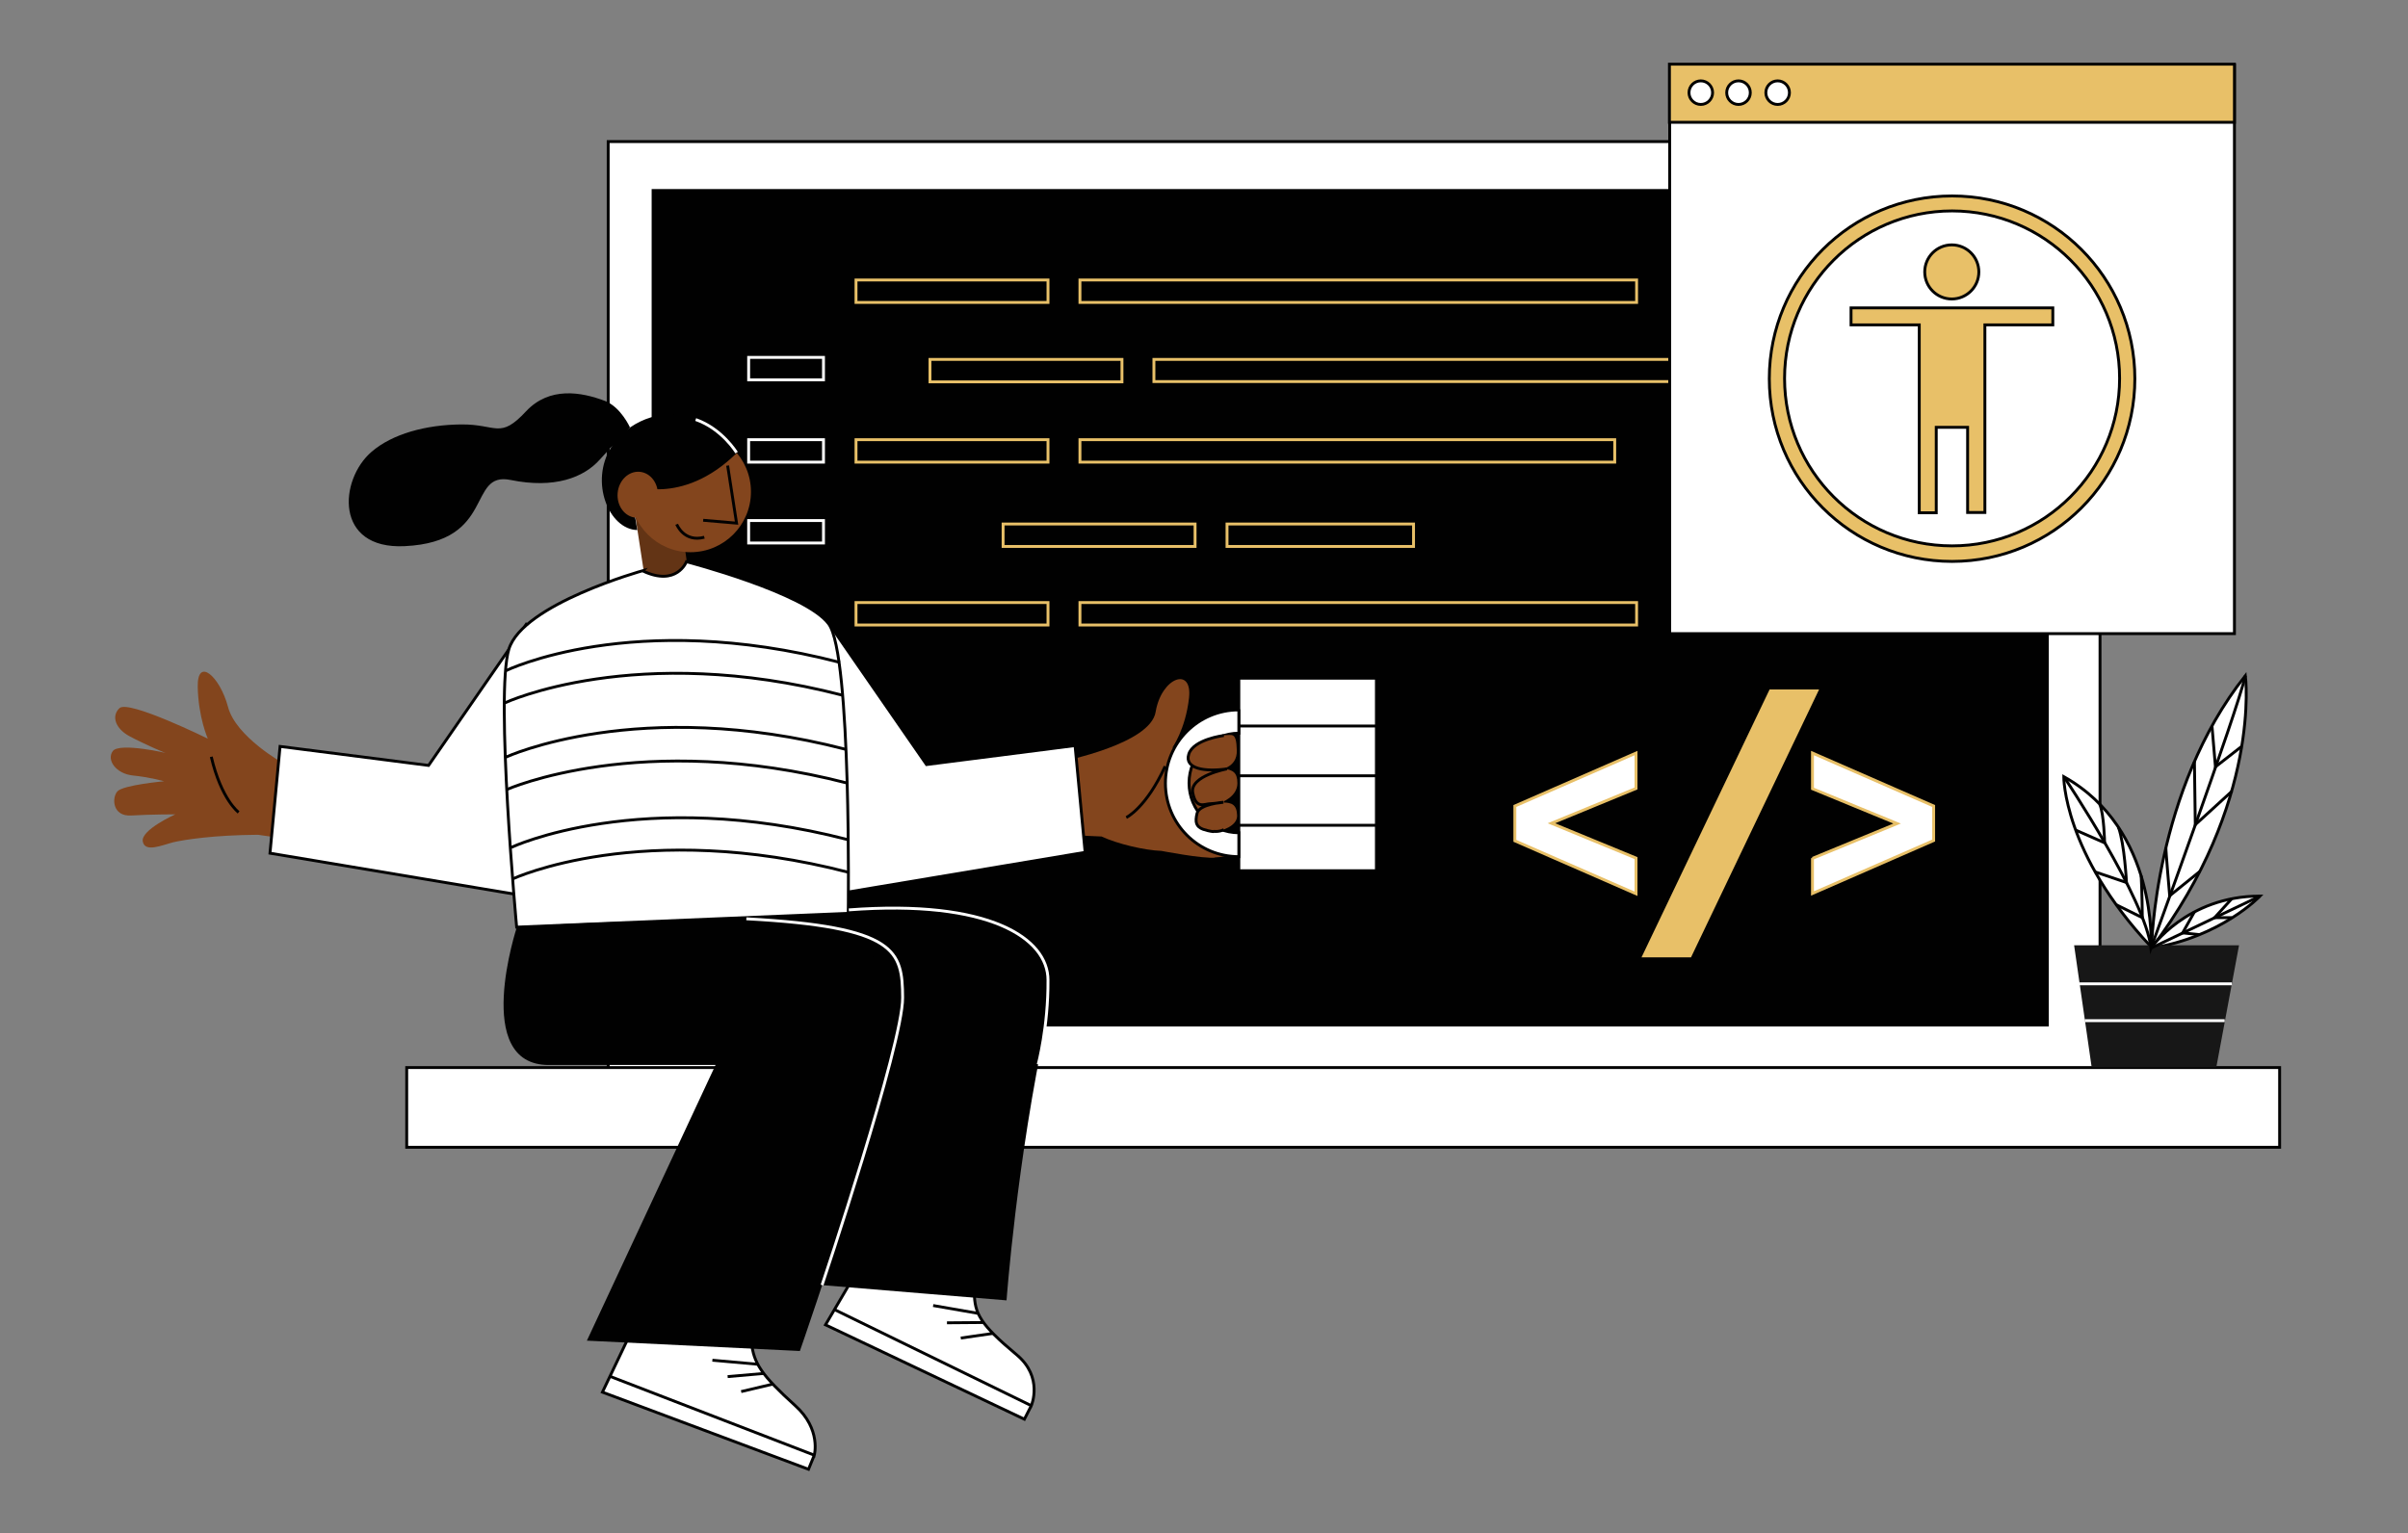 <?xml version="1.0" encoding="UTF-8"?>
<svg id="Layer_1" xmlns="http://www.w3.org/2000/svg" version="1.1" viewBox="0 0 836.6 532.9">
  <rect x="0" y="0" width="836.6" height="532.9" fill="#808080" stroke="none"/>
  <!-- Generator: Adobe Illustrator 29.1.0, SVG Export Plug-In . SVG Version: 2.1.0 Build 142)  -->
  <defs>
    <style>
      .st0 {
        fill: #633415;
      }

      .st1, .st2, .st3, .st4, .st5, .st6 {
        stroke-miterlimit: 10;
      }

      .st1, .st3, .st5 {
        stroke: #010101;
      }

      .st1, .st4 {
        fill: none;
      }

      .st7, .st6 {
        fill: #010101;
      }

      .st2, .st5 {
        fill: #fff;
      }

      .st2, .st6 {
        stroke: #e8c068;
      }

      .st3, .st8 {
        fill: #e8c068;
      }

      .st4 {
        stroke: #fff;
      }

      .st9 {
        fill: #171717;
      }

      .st10 {
        fill: #83451d;
      }
    </style>
  </defs>
  <rect class="st5" x="211.3" y="49.2" width="518.3" height="347.8"/>
  <rect class="st7" x="226.4" y="65.7" width="485.4" height="291"/>
  <rect class="st4" x="260.1" y="124.2" width="26" height="7.8"/>
  <rect class="st4" x="260.1" y="152.8" width="26" height="7.8"/>
  <rect class="st4" x="260.1" y="180.9" width="26" height="7.8"/>
  <g>
    <rect class="st6" x="297.4" y="209.4" width="66.7" height="7.8"/>
    <rect class="st6" x="375.2" y="209.4" width="193.4" height="7.8"/>
    <rect class="st6" x="297.4" y="97.3" width="66.7" height="7.8"/>
    <rect class="st6" x="375.2" y="97.3" width="193.4" height="7.8"/>
    <rect class="st6" x="400.9" y="124.9" width="232.8" height="7.7"/>
    <rect class="st6" x="323.1" y="124.9" width="66.7" height="7.8"/>
    <rect class="st6" x="375.2" y="152.8" width="185.8" height="7.8"/>
    <rect class="st6" x="297.4" y="152.8" width="66.7" height="7.8"/>
    <rect class="st6" x="426.3" y="182.1" width="64.8" height="7.8"/>
    <rect class="st6" x="348.5" y="182.1" width="66.7" height="7.8"/>
  </g>
  <rect class="st5" x="141.3" y="371" width="650.7" height="27.7"/>
  <g>
    <path class="st2" d="M526.3,292.1v-12l42.1-18.4v12.3l-29.4,12.1,29.4,12.1v12.4l-42.1-18.4Z"/>
    <path class="st8" d="M614.8,239.6h17.2l-44.5,93.1h-17.2l44.5-93.1Z"/>
    <path class="st2" d="M629.7,298.3l29.4-12.1-29.4-12.1v-12.4l42.1,18.4v12l-42.1,18.4v-12.3Z"/>
  </g>
  <g>
    <path class="st10" d="M407.2,260s4.7-6.5,5.9-17.5-9.6-7.1-11.6,4.9c-1.8,11.2-32.6,17.2-32.6,17.2l7.2,25.8,6.6.3c5.6,2.6,15,4.8,20.8,5,0,0,14.6,2.8,18.3,2.3,3.9-.5,3.9-40.2,3.9-40.2,0,0-8.8-5.6-18.5,2.2Z"/>
    <path class="st1" d="M391.3,284.1s6.9-3.3,13.5-17.8"/>
    <path class="st10" d="M426.5,288.9s-10.7-2-11.8,2.6c-1.2,4.7,3.9,6.3,5.6,6.4,1.7.2,8.7.2,8.4-3.7-.3-3.9.3-4.1-2.2-5.4Z"/>
    <path class="st5" d="M282.9,505.7s2.5-9-6.6-17.2c-11.6-10.5-14.5-14.7-15.2-22l-41.5-4.3-10.3,21.6,71.6,26.8,2-4.9Z"/>
    <line class="st5" x1="282.9" y1="505.7" x2="211.9" y2="478.3"/>
    <line class="st5" x1="247.5" y1="472.7" x2="263.2" y2="474.1"/>
    <line class="st5" x1="257.5" y1="483.6" x2="268.5" y2="481"/>
    <line class="st5" x1="252.8" y1="478.4" x2="265.4" y2="477.3"/>
    <path class="st5" d="M358.3,488.5s4.3-9.9-5.1-17.7c-12.7-10.6-14.6-14.3-14.7-21.6l-39.6-9.4-12.1,20.6,69.1,32.8,2.4-4.7Z"/>
    <line class="st5" x1="358.3" y1="488.5" x2="289.9" y2="455.1"/>
    <line class="st5" x1="324.2" y1="453.7" x2="339.7" y2="456.4"/>
    <line class="st5" x1="333.8" y1="465" x2="344.9" y2="463.4"/>
    <line class="st5" x1="329" y1="459.7" x2="341.6" y2="459.6"/>
    <path class="st10" d="M98.5,265.3s-16.6-9.2-19.3-19.7c-2.8-10.5-10.7-17.5-10.5-6.9.2,10.6,3.5,18,3.5,18,0,0-27.6-13.6-30.7-10.6-3,2.9-1.2,7.2,3.4,9.7s13,6.2,13.4,6.1-16.8-4-19.1-.9c-2.3,3.1,1.1,7.9,7,8.5,5.9.6,10.8,2,10.8,2,0,0-14.2,1.3-16.2,3.5-2,2.2-1.8,8.8,4.8,8.4,6.6-.4,15.3-.4,15.3-.4,0,0-12,5.4-11.3,9.4.7,4,6.7,1.3,10.6.3,3.9-.9,14.1-2.5,29.4-2.6l6.3.9,2.5-25.7Z"/>
    <path class="st5" d="M182.8,217l-33.9,49-51.6-6.6-3.5,37.1,85.4,14.3s28.4-61.7,3.7-93.7Z"/>
    <path class="st1" d="M82.9,282.3s-6-4.4-9.5-19.3"/>
    <path class="st5" d="M288,216.7l33.9,49,51.6-6.6,3.5,37.1-85.4,14.3s-28.4-61.7-3.7-93.7Z"/>
    <path class="st0" d="M238.6,195.1l-.7-4.9-17.2-11,3,19.6s11.4,6,14.9-3.7Z"/>
    <circle class="st10" cx="239.9" cy="170.9" r="21"/>
    <path class="st5" d="M223.4,198.3s-41.8,11.6-46.6,27.3c-4.8,15.6,2.7,96.6,2.7,96.6l115.2-4.8s1.2-89.8-6.8-100.6c-8-10.8-49.4-21.6-49.4-21.6,0,0-3.4,8.8-15.2,3.2Z"/>
    <polyline class="st1" points="252.8 161.8 255.9 181.8 244.3 180.8"/>
    <path class="st1" d="M235.1,182.2s2.5,6.4,9.6,4.5"/>
    <path class="st7" d="M294.8,317.3s79.4-11,68.9,37.6c-10.5,48.6-14,97-14,97l-64.1-5.3s21.7-68.6,20.5-76.4-33.4-52.6-87.3-49.7c-53.9,2.9,75.9-3.2,75.9-3.2Z"/>
    <path class="st7" d="M179.6,322.1s-15.9,48.1,11.1,48c31.1,0,57.9,0,57.9,0l-44.7,95.8,74,3.6s38.4-109.9,33.4-124.7c-5.1-14.8-14.8-30.2-131.6-22.7Z"/>
    <path class="st4" d="M285.6,446.6s28.1-83.7,28-99.9-1.9-24.6-54.3-27.4"/>
    <path class="st4" d="M360.7,369.9s3.5-13,3.4-29.3c0-14.5-20.3-28.1-69.2-24.4"/>
    <path class="st7" d="M255.9,157.3s-3.4-7.7-16-12.1c-10.3-3.6-22.1,1.5-27.5,10.1-7.7,12.2-.8,28.7,9,28.9l-2.6-15.8s17.9,7.9,37.1-10.9Z"/>
    <ellipse class="st10" cx="221.6" cy="172" rx="8" ry="7" transform="translate(30.9 377.7) rotate(-85)"/>
    <path class="st7" d="M218.9,148.6s-3.2-7.2-8.8-9.3c-8.2-3.1-19.2-5-27.3,3.6-9.2,9.9-10.1,4.5-22.5,4.6s-24,3.3-31.2,9.5c-11.3,9.7-13,34,11.5,32.8,31.8-1.5,21.6-26.1,36.8-23,15.2,3.1,25.4-.8,31-7.1s6.9-7.1,6.9-7.1l3.6-4.1Z"/>
    <path class="st1" d="M175.3,244.3s45.5-21.3,117.4-2.7"/>
    <path class="st1" d="M175.7,233.1s44.1-21.6,116.1-2.9"/>
    <path class="st1" d="M176,274.4s46.7-20.8,118.6-2.2"/>
    <path class="st1" d="M175.8,263.1s46.1-21.3,118-2.7"/>
    <path class="st1" d="M178.2,305.4s44.9-20.9,116.8-2.2"/>
    <path class="st1" d="M177.6,294.5s45.1-21.3,117-2.7"/>
    <rect class="st5" x="430.4" y="235.8" width="47.8" height="66.9" transform="translate(908.6 538.4) rotate(-180)"/>
    <path class="st5" d="M430.4,246.5v8.3c-9.5,0-17.3,7.7-17.3,17.3s7.7,17.3,17.3,17.3v8.3c-14.1,0-25.5-11.4-25.5-25.5s11.4-25.5,25.5-25.5Z"/>
    <path class="st10" d="M425.2,255.6s-12.7,1.7-12.3,7.3c.4,5.7,6.7,5.6,8.7,5.1s8.3-.9,8.1-7.3-1.5-5.2-4.4-5.2Z"/>
    <path class="st10" d="M425.2,267.2s-11.5,1.5-11.1,7.1c.4,5.7,6.7,5.6,8.7,5.1,2-.5,7.1-2.7,7.1-7.2,0-3.7-1.5-4.6-4.7-5.1Z"/>
    <path class="st10" d="M425,278.8s-9.5.5-9.5,5.3,5.3,5.1,7,4.9c1.7-.3,7.4-1.8,7.3-5.6s-1.9-4.5-4.8-4.5Z"/>
    <path class="st1" d="M425.2,255.6s-10.6,1.3-12.2,6.5c-1.6,5.1,5.7,6.2,13.3,5.1,0,0-13,2.4-11.9,8.3s4.2,3.8,6.1,3.8c1.1,0,4.5-.5,4.5-.5,0,0-8.3.6-9.1,3.8s-.3,4.7,2.1,5.6c2.4.8,3.7.8,3.7.8"/>
    <path class="st5" d="M421.5,288.9s2.1.3,3.7-.6"/>
    <line class="st1" x1="478.2" y1="252.3" x2="430.4" y2="252.3"/>
    <line class="st1" x1="430.4" y1="286.8" x2="478.2" y2="286.8"/>
    <line class="st1" x1="430.4" y1="269.6" x2="478.2" y2="269.6"/>
    <path class="st4" d="M255.9,157.3s-5-8.3-14.2-11.5"/>
  </g>
  <g>
    <path class="st5" d="M747.5,329.5s.9-54.8,32.6-94.7c0,0,5.7,44-32.6,94.7Z"/>
    <path class="st5" d="M747.3,329s2.5-40.8-30.3-59.1c0,0-.2,26.6,30.3,59.1Z"/>
    <path class="st5" d="M747.3,329.5s12.4-18.1,37.9-18.1c0,0-13.5,14.3-37.9,18.1Z"/>
    <polygon class="st9" points="770 370.9 726.7 370.9 720.6 328.5 777.9 328.5 770 370.9"/>
    <line class="st4" x1="722.5" y1="341.9" x2="775.4" y2="341.9"/>
    <line class="st4" x1="724.3" y1="354.7" x2="772.9" y2="354.7"/>
    <path class="st1" d="M717.1,270s28.4,42.4,30.2,59.5c0,0,30-82.2,32.8-94.7"/>
    <line class="st1" x1="747.3" y1="329.5" x2="785.2" y2="311.4"/>
    <polyline class="st1" points="762.4 264.7 762.7 286.6 775.5 274.9"/>
    <path class="st1" d="M752.5,294.6c-.1.6,1.3,16.7,1.3,16.7l10.4-8.4"/>
    <polyline class="st1" points="768.5 252.3 769.7 266.5 778.8 259.4"/>
    <path class="st1" d="M735.2,314.4l9.1,4.5s-.1-9.9-.4-14.6"/>
    <path class="st1" d="M727.9,303l10.9,3.7s-.7-13.6-2.8-19.2"/>
    <path class="st1" d="M721.2,288.5l10,4.4s-.2-10-1.7-13.4"/>
    <polyline class="st1" points="762.4 316.9 758.3 324.2 764.2 324.8"/>
    <polyline class="st1" points="775.4 312.3 769.4 318.9 775.4 318.9"/>
  </g>
  <g>
    <rect class="st5" x="580.1" y="22.6" width="196.2" height="197.6"/>
    <rect class="st3" x="580" y="22.3" width="196.3" height="20.2"/>
    <circle class="st5" cx="590.9" cy="32.2" r="4.1"/>
    <circle class="st5" cx="604" cy="32.2" r="4.1"/>
    <circle class="st5" cx="617.6" cy="32.2" r="4.1"/>
    <g>
      <g>
        <circle class="st3" cx="678.1" cy="94.5" r="9.4"/>
        <polygon class="st3" points="713.2 107 686.6 107 686.6 107 666.8 107 666.8 107 643.1 107 643.1 112.9 666.8 112.9 666.8 143.9 666.8 143.9 666.8 178.2 672.7 178.2 672.7 148.5 683.6 148.5 683.6 178.1 689.6 178.1 689.6 148.5 689.6 148.5 689.6 112.9 713.2 112.9 713.2 107"/>
      </g>
      <path class="st3" d="M678.2,68.1c-35.1,0-63.5,28.4-63.5,63.5s28.4,63.5,63.5,63.5,63.5-28.4,63.5-63.5-28.4-63.5-63.5-63.5ZM678.2,189.7c-32.2,0-58.2-26.1-58.2-58.2s26.1-58.2,58.2-58.2,58.2,26.1,58.2,58.2-26.1,58.2-58.2,58.2Z"/>
    </g>
  </g>
</svg>
